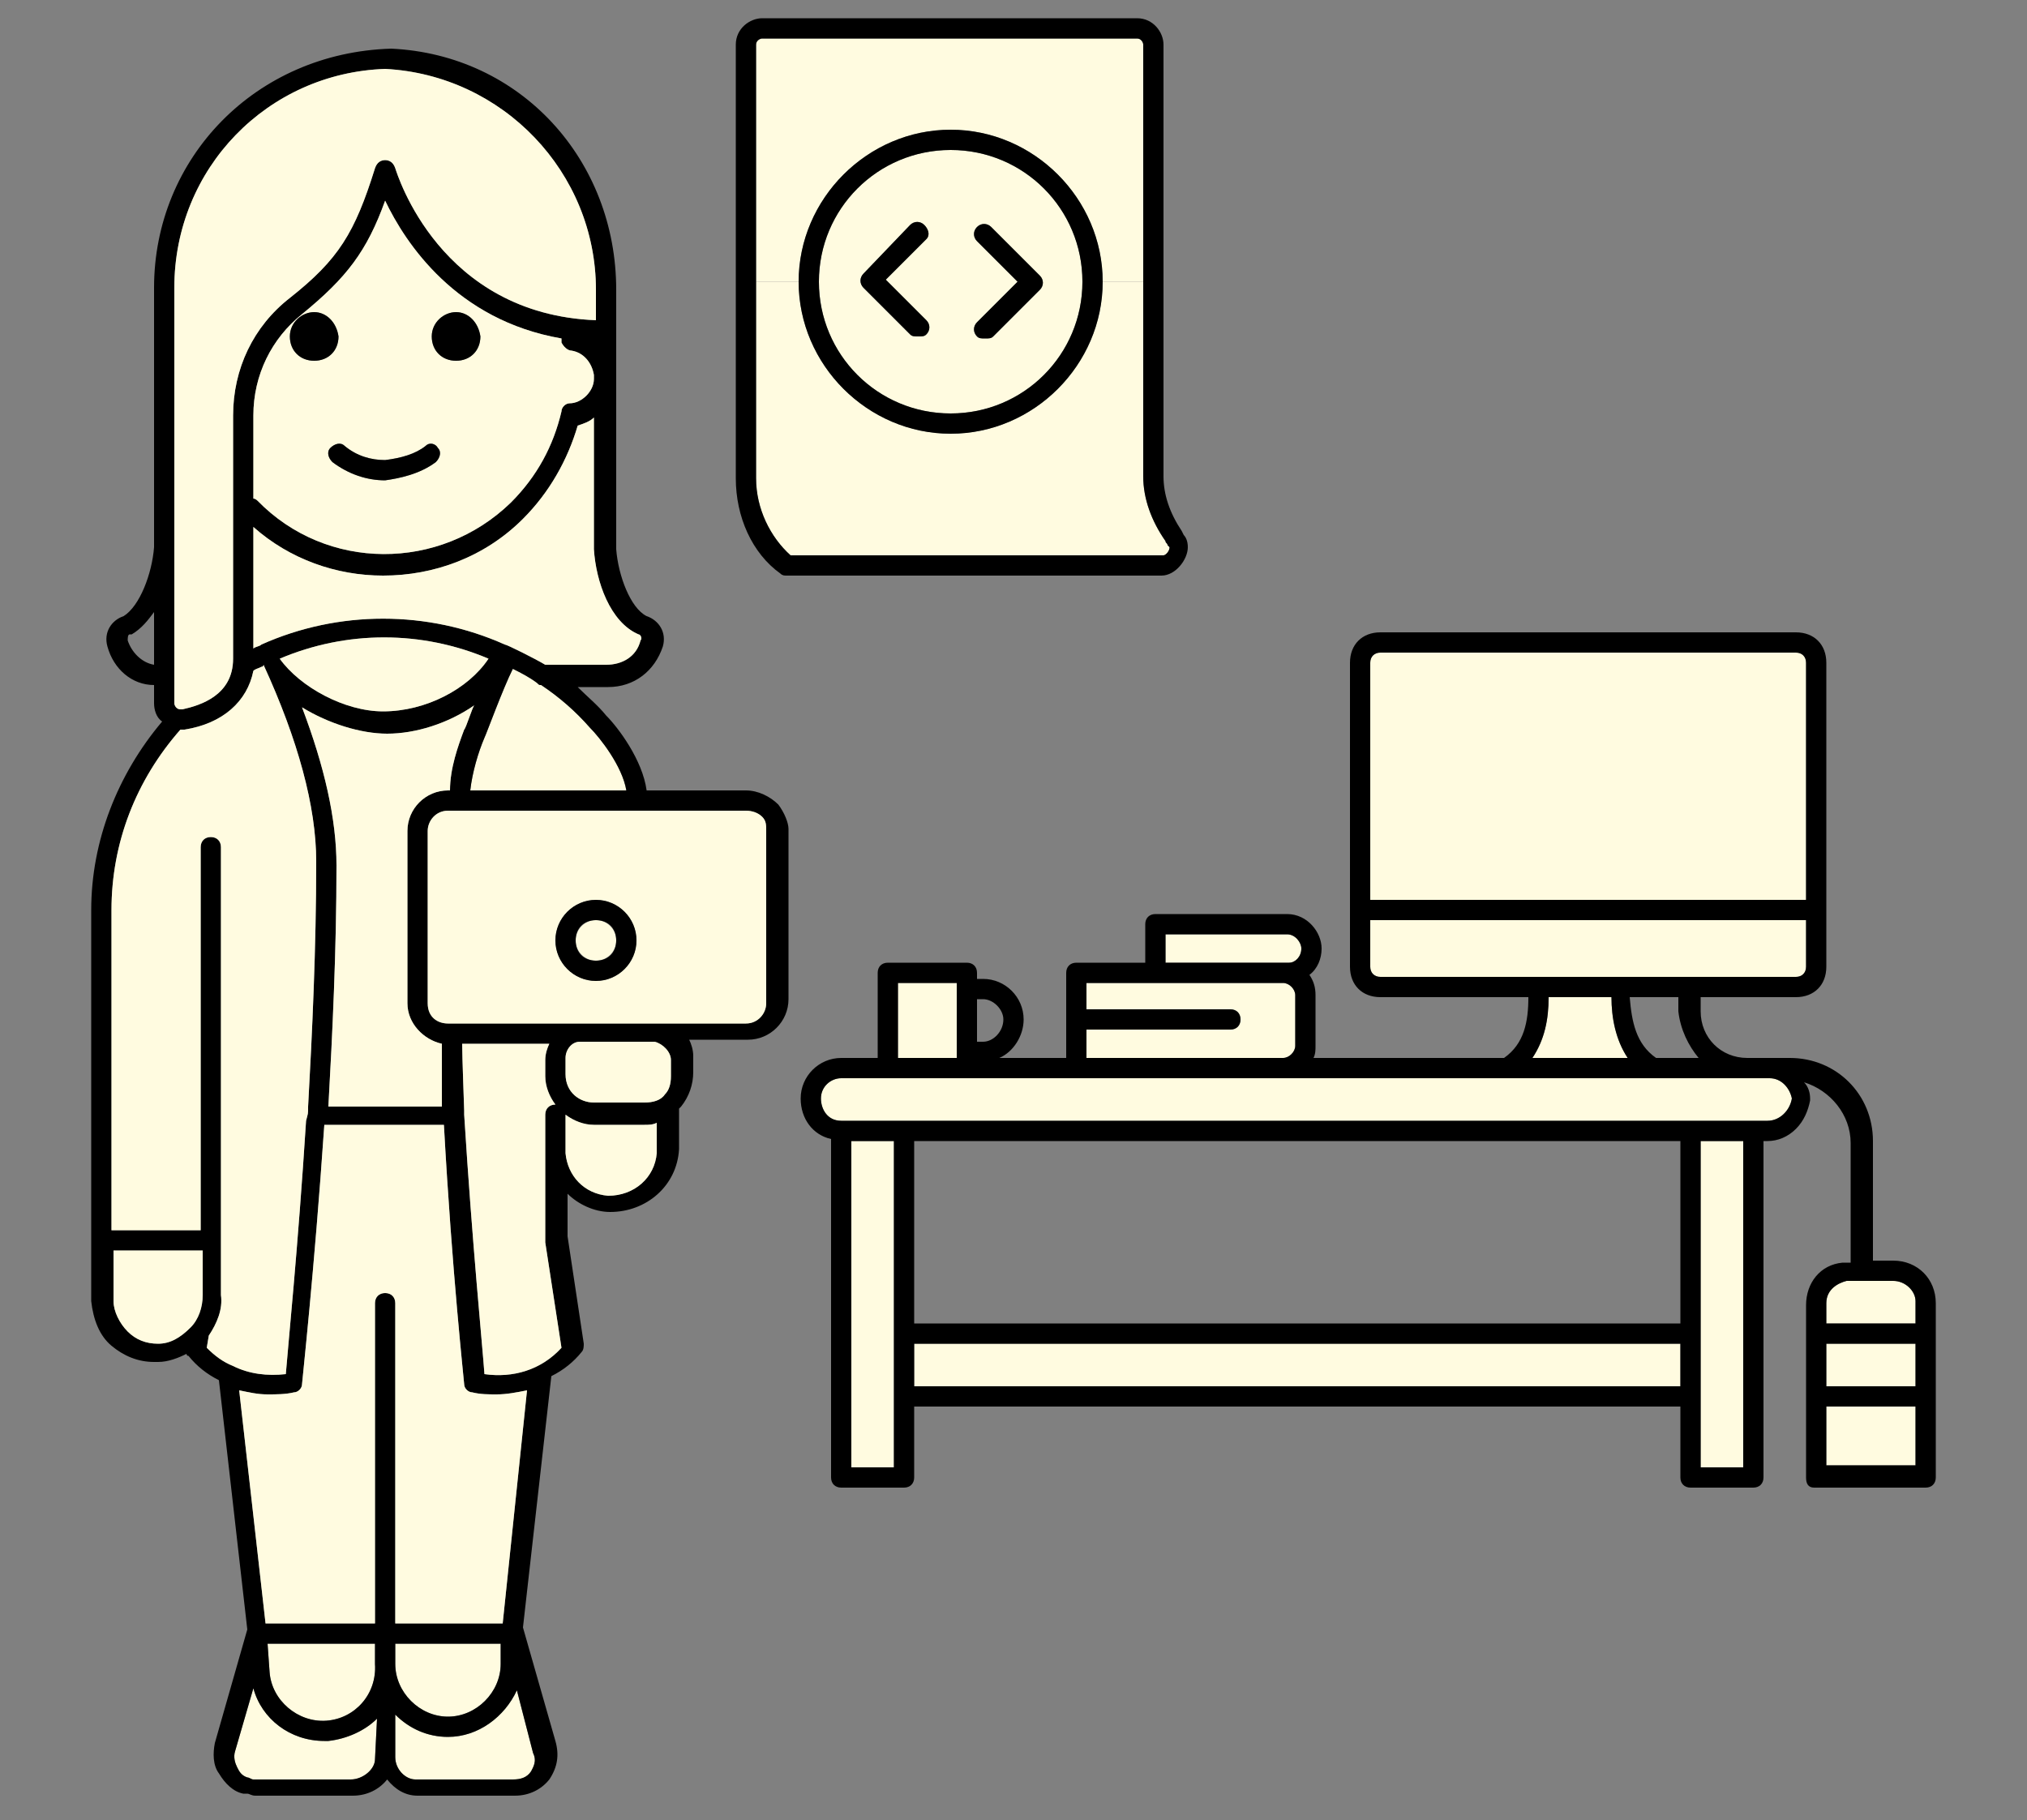 <svg version="1.1" id="Line" xmlns="http://www.w3.org/2000/svg" xmlns:xlink="http://www.w3.org/1999/xlink" x="0px" y="0px"
	 viewBox="0 0 100 89.8" style="enable-background:new 0 0 100 89.8;" xml:space="preserve">
<rect x="0" y="0" width="100" height="89.8" fill="#808080" stroke="none"/>
<style type="text/css">
	.st0{fill:#FFFBE0;}
</style>
<g id="XMLID_1_">
	<g>
		<polygon class="st0" points="86,56.3 86,72.4 83.9,72.4 83.9,68.9 83.9,65.8 83.9,56.3 		"/>
		<path class="st0" d="M30.9,39h-7.7c0.1-0.9,0.4-1.9,0.7-2.6c0.1-0.2,0.9-2.4,1.4-3.4c0.4,0.2,0.8,0.4,1.2,0.7
			c0.1,0.1,0.1,0.1,0.2,0.1c0.9,0.6,1.7,1.3,2.4,2.1C29.6,36.4,30.7,37.8,30.9,39z"/>
		<path class="st0" d="M94.5,64.2v1.1h-4.4v-1c0-0.7,0.6-1,1-1.1h2.3C94,63.2,94.5,63.7,94.5,64.2z"/>
		<rect x="90.1" y="66.3" class="st0" width="4.4" height="2.1"/>
		<rect x="90.1" y="69.4" class="st0" width="4.4" height="2.9"/>
		<rect x="45.1" y="66.3" class="st0" width="37.8" height="2.1"/>
		<polygon class="st0" points="44.1,68.9 44.1,72.4 42,72.4 42,56.3 44.1,56.3 44.1,65.8 		"/>
		<polygon class="st0" points="47.2,51.9 47.2,52.2 44.3,52.2 44.3,48.5 47.2,48.5 47.2,48.8 		"/>
		<path class="st0" d="M64.2,46.8c0,0.4-0.3,0.7-0.6,0.7h-0.3h-5.8v-1.4h6C63.9,46.1,64.2,46.5,64.2,46.8z"/>
		<path class="st0" d="M63.9,49.1v2.5c0,0.3-0.3,0.6-0.6,0.6h-9.7v-1.4h7.1c0.3,0,0.5-0.2,0.5-0.5s-0.2-0.5-0.5-0.5h-7.1v-1.3H57
			h6.3C63.6,48.5,63.9,48.8,63.9,49.1z"/>
		<path class="st0" d="M87.3,53.2c0.6,0,1,0.5,1.1,1c-0.1,0.6-0.6,1.1-1.2,1.1h-0.7h-3.1H44.6h-3.1c-0.7,0-1-0.6-1-1.1
			c0-0.6,0.5-1,1-1h2.3h3.9h5.4h10.2h11.1h7.2h4.6H87.3z"/>
		<path class="st0" d="M80.3,52.2h-4.7c0.6-0.9,0.8-1.9,0.8-3h3.1C79.5,50.2,79.7,51.3,80.3,52.2z"/>
		<path class="st0" d="M89.1,45.4v2.3c0,0.3-0.2,0.5-0.5,0.5H68.1c-0.3,0-0.5-0.2-0.5-0.5v-2.3H89.1z"/>
		<path class="st0" d="M89.1,32.7v11.7H67.6V32.7c0-0.3,0.2-0.5,0.5-0.5h20.5C88.9,32.2,89.1,32.4,89.1,32.7z"/>
		<path class="st0" d="M56.4,2.2v11.7h-2c0-4.1-3.4-7.5-7.5-7.5s-7.5,3.4-7.5,7.5h-2.1V2.2c0-0.2,0.2-0.3,0.3-0.3h18.5
			C56.3,1.9,56.4,2.1,56.4,2.2z"/>
		<path class="st0" d="M57.6,26.9l0.1,0.1c0,0.2-0.2,0.4-0.3,0.4h-18H39c-1-0.9-1.7-2.3-1.7-3.8v-9.7h2.1c0,4.1,3.4,7.5,7.5,7.5
			s7.5-3.4,7.5-7.5h2v9.6c0,1.1,0.4,2.2,1.1,3.2C57.5,26.8,57.6,26.8,57.6,26.9z"/>
		<path class="st0" d="M46.9,7.4c3.6,0,6.5,2.9,6.5,6.5s-2.9,6.5-6.5,6.5c-3.6,0-6.5-2.9-6.5-6.5S43.3,7.4,46.9,7.4z M51.3,14.3
			c0.2-0.2,0.2-0.5,0-0.7l-2.4-2.4c-0.2-0.2-0.5-0.2-0.7,0s-0.2,0.5,0,0.7l2,2l-2,2c-0.2,0.2-0.2,0.5,0,0.7c0.1,0.1,0.2,0.1,0.4,0.1
			c0.2,0,0.3,0,0.4-0.1L51.3,14.3z M45.7,16.5c0.2-0.2,0.2-0.5,0-0.7l-2-2l2-2c0.2-0.2,0.1-0.5-0.1-0.7c-0.2-0.2-0.5-0.2-0.7,0
			l-2.3,2.4c-0.2,0.2-0.2,0.5,0,0.7l2.3,2.3c0.1,0.1,0.2,0.1,0.4,0.1S45.6,16.6,45.7,16.5z"/>
		<path class="st0" d="M26.3,86.5c0.2,0.4,0,0.7-0.1,0.9c-0.2,0.3-0.5,0.4-0.9,0.4h-4.8c-0.5,0-1-0.5-1-1.1v-2.1
			c0.7,0.7,1.6,1.1,2.6,1.1c1.5,0,2.8-1,3.4-2.3L26.3,86.5z"/>
		<path class="st0" d="M18.6,84.8l-0.1,2c0,0.5-0.6,1-1.2,1h-4.8c-0.1,0-0.2-0.1-0.3-0.1c-0.3-0.1-0.4-0.3-0.5-0.5
			c-0.1-0.2-0.2-0.5-0.1-0.8l0.9-3.1c0.4,1.5,1.8,2.6,3.5,2.6c0.1,0,0.1,0,0.2,0C17.1,85.8,18,85.4,18.6,84.8z"/>
		<path class="st0" d="M24.7,81.1v1c0,1.4-1.2,2.6-2.6,2.6s-2.6-1.2-2.6-2.6v-1H24.7z"/>
		<path class="st0" d="M18.5,82.1c0.1,1.5-1,2.7-2.4,2.8s-2.7-1-2.8-2.4l-0.1-1.4h5.3V82.1z"/>
		<circle class="st0" cx="29.4" cy="46.4" r="1"/>
		<path d="M95.5,69v3.9c0,0.3-0.2,0.5-0.5,0.5h-5.5c-0.3,0-0.4-0.2-0.4-0.5V69v-3.1v-1.5c0-1.1,0.7-2,1.8-2.1h0.4v-5.9
			c0-1.4-1-2.6-2.3-3c0.2,0.2,0.3,0.5,0.3,0.8v0.1c-0.1,0.5-0.3,1-0.7,1.4c-0.4,0.4-0.9,0.6-1.4,0.6H87v16.6c0,0.3-0.2,0.5-0.5,0.5
			h-3.1c-0.3,0-0.5-0.2-0.5-0.5v-3.5H45.1v3.5c0,0.3-0.2,0.5-0.5,0.5h-3.1c-0.3,0-0.5-0.2-0.5-0.5V56.2c-0.9-0.2-1.5-1-1.5-2
			c0-1.1,0.9-2,2-2h1.8V48c0-0.3,0.2-0.5,0.5-0.5h3.9c0.3,0,0.5,0.2,0.5,0.5v0.3h0.3c1.1,0,2,0.9,2,2c0,0.8-0.5,1.6-1.2,1.9h3.3V48
			c0-0.3,0.2-0.5,0.5-0.5h3.4v-1.9c0-0.3,0.2-0.5,0.5-0.5h6.5c1,0,1.7,0.9,1.7,1.7c0,0.5-0.2,1-0.6,1.3c0.2,0.3,0.3,0.6,0.3,1v2.5
			c0,0.2,0,0.4-0.1,0.6h9.4c1-0.7,1.2-1.8,1.2-3h-7.3c-0.9,0-1.5-0.6-1.5-1.5v-2.8V32.7c0-0.9,0.6-1.5,1.5-1.5h20.5
			c0.9,0,1.5,0.6,1.5,1.5v12.2v2.8c0,0.9-0.6,1.5-1.5,1.5h-4.7v0.7c0,1.3,1,2.3,2.3,2.3h1.1h1c2.3,0,4.1,1.8,4.1,4.1v5.9h1
			c1.2,0,2.1,0.9,2.1,2.1v1.6V69z M94.5,72.3v-2.9h-4.4v2.9H94.5z M94.5,68.4v-2.1h-4.4v2.1H94.5z M94.5,65.3v-1.1
			c0-0.5-0.5-1-1.1-1h-2.3c-0.4,0.1-1,0.4-1,1.1v1H94.5z M89.1,47.7v-2.3H67.6v2.3c0,0.3,0.2,0.5,0.5,0.5h20.5
			C88.9,48.2,89.1,48,89.1,47.7z M89.1,44.4V32.7c0-0.3-0.2-0.5-0.5-0.5H68.1c-0.3,0-0.5,0.2-0.5,0.5v11.7H89.1z M88.4,54.2
			c-0.1-0.5-0.5-1-1.1-1h-1.1h-4.6h-7.2H63.3H53.1h-5.4h-3.9h-2.3c-0.5,0-1,0.4-1,1c0,0.5,0.3,1.1,1,1.1h3.1h38.8h3.1h0.7
			C87.8,55.3,88.3,54.8,88.4,54.2z M86,72.4V56.3h-2.1v9.5v3.1v3.5H86z M81.7,52.2h2.1c-0.5-0.6-0.9-1.4-1-2.3v-0.7h-2.4
			C80.5,50.4,80.7,51.5,81.7,52.2z M82.9,68.4v-2.1H45.1v2.1H82.9z M82.9,65.3v-9H45.1v9H82.9z M75.6,52.2h4.7c-0.6-0.9-0.8-2-0.8-3
			h-3.1C76.4,50.3,76.2,51.3,75.6,52.2z M63.9,51.6v-2.5c0-0.3-0.3-0.6-0.6-0.6H57h-3.4v1.3h7.1c0.3,0,0.5,0.2,0.5,0.5
			s-0.2,0.5-0.5,0.5h-7.1v1.4h9.7C63.6,52.2,63.9,51.9,63.9,51.6z M63.6,47.5c0.3,0,0.6-0.3,0.6-0.7c0-0.3-0.3-0.7-0.7-0.7h-6v1.4
			h5.8H63.6z M49.5,50.3c0-0.5-0.5-1-1-1h-0.3v2.1h0.3C49,51.4,49.5,50.9,49.5,50.3z M47.2,52.2v-0.3v-3.1v-0.3h-2.9v3.7H47.2z
			 M44.1,72.4v-3.5v-3.1v-9.5H42v16.1H44.1z"/>
		<path d="M58.4,26.4c0.1,0.1,0.2,0.3,0.2,0.6c0,0.6-0.6,1.4-1.3,1.4h-18h-0.5c-0.1,0-0.2,0-0.3-0.1c-1.4-1-2.2-2.8-2.2-4.7V2.2
			c0-0.8,0.7-1.3,1.3-1.3h18.5c0.8,0,1.3,0.7,1.3,1.3v21.3c0,0.9,0.3,1.8,0.9,2.7L58.4,26.4z M57.7,27l-0.1-0.1
			c0-0.1-0.1-0.1-0.1-0.2c-0.7-1-1.1-2.1-1.1-3.2v-9.6V2.2c0-0.1-0.1-0.3-0.3-0.3H37.6c-0.1,0-0.3,0.1-0.3,0.3v11.7v9.7
			c0,1.5,0.7,2.9,1.7,3.8h0.4h18C57.5,27.4,57.7,27.2,57.7,27z"/>
		<path d="M46.9,6.4c4.1,0,7.5,3.4,7.5,7.5s-3.4,7.5-7.5,7.5s-7.5-3.4-7.5-7.5S42.8,6.4,46.9,6.4z M53.4,13.9c0-3.6-2.9-6.5-6.5-6.5
			c-3.6,0-6.5,2.9-6.5,6.5s2.9,6.5,6.5,6.5C50.5,20.4,53.4,17.5,53.4,13.9z"/>
		<path d="M51.3,13.6c0.2,0.2,0.2,0.5,0,0.7L49,16.6c-0.1,0.1-0.2,0.1-0.4,0.1c-0.2,0-0.3,0-0.4-0.1c-0.2-0.2-0.2-0.5,0-0.7l2-2
			l-2-2c-0.2-0.2-0.2-0.5,0-0.7s0.5-0.2,0.7,0L51.3,13.6z"/>
		<path d="M45.7,15.8c0.2,0.2,0.2,0.5,0,0.7c-0.1,0.1-0.2,0.1-0.4,0.1s-0.3,0-0.4-0.1l-2.3-2.3c-0.2-0.2-0.2-0.5,0-0.7l2.3-2.4
			c0.2-0.2,0.5-0.2,0.7,0c0.2,0.2,0.3,0.5,0.1,0.7l-2,2L45.7,15.8z"/>
		<path d="M38.9,40.9v8.4c0,1.1-0.9,2-2,2H34c0.1,0.2,0.2,0.5,0.2,0.8v0.8c0,0.6-0.2,1.2-0.6,1.7l-0.1,0.1v2
			c-0.1,1.8-1.6,3.1-3.4,3.1c-0.8,0-1.6-0.4-2.1-0.9V61l0.8,5.3c0,0.1,0,0.3-0.1,0.4c-0.4,0.5-0.9,0.9-1.5,1.2l-1.4,12.4l1.6,5.6
			c0.2,0.7,0.1,1.3-0.3,1.9c-0.4,0.5-1,0.8-1.7,0.8h-4.8c-0.6,0-1.1-0.3-1.5-0.8c-0.4,0.5-1,0.8-1.7,0.8h-4.8
			c-0.2,0-0.3-0.1-0.4-0.1c-0.1,0-0.2,0-0.2,0c-0.5-0.1-0.9-0.5-1.2-1c-0.3-0.4-0.3-1-0.2-1.5l1.6-5.6l-1.4-12.3
			c-0.6-0.3-1.1-0.7-1.5-1.2c-0.1,0-0.1-0.1-0.1-0.1c-0.4,0.2-0.9,0.4-1.4,0.4c-0.1,0-0.1,0-0.2,0c-0.8,0-1.5-0.3-2.1-0.8
			s-0.9-1.3-1-2.2v-3V44.9c0-3.4,1.3-6.7,3.5-9.3c-0.3-0.2-0.4-0.6-0.4-0.9v-0.9c-1.1,0-2-0.8-2.3-1.9c-0.2-0.7,0.2-1.3,0.8-1.5
			c0.8-0.5,1.4-2.1,1.5-3.4V14.2c0-6.4,5-11.6,11.7-11.8c6.4,0.3,11.1,5.5,11.1,11.9v12.8c0.1,1.3,0.7,2.9,1.5,3.3
			c0.6,0.2,1,0.8,0.8,1.5c-0.4,1.2-1.4,2-2.7,2h-1.5c0.5,0.5,1,0.9,1.4,1.4c0.6,0.6,1.8,2.2,2,3.7h4.9c0.6,0,1.2,0.3,1.6,0.7
			C38.7,40.1,38.9,40.6,38.9,40.9z M37.8,49.5V41c0-0.3,0-0.5-0.2-0.7c-0.2-0.2-0.5-0.3-0.8-0.3H22.1c-0.6,0-1,0.5-1,1v8.5
			c0,0.7,0.5,1,1,1h6.5h3.7h4.5C37.4,50.5,37.8,50,37.8,49.5z M33.1,53.1v-0.8c0-0.4-0.4-0.8-0.8-0.9h-3.7c-0.4,0-0.7,0.4-0.7,0.8
			V53c0,0.9,0.7,1.4,1.4,1.4h2.5c0.4,0,0.8-0.1,1-0.4C33,53.8,33.1,53.5,33.1,53.1z M32.4,56.9v-1.5c-0.2,0.1-0.4,0.1-0.6,0.1h-2.5
			c-0.5,0-1-0.2-1.4-0.5v1.9c0.1,1.1,0.9,2,2.1,2.1C31.3,59,32.3,58.1,32.4,56.9z M31.6,31.6c0.1-0.1,0-0.3-0.1-0.3
			c-1.4-0.6-2.1-2.6-2.2-4.2v-6.5c-0.2,0.2-0.5,0.3-0.8,0.4c-0.5,1.7-1.4,3.3-2.7,4.6c-1.9,1.9-4.4,2.8-6.9,2.8
			c-2.3,0-4.6-0.8-6.4-2.4v6c0.1-0.1,0.3-0.1,0.4-0.2c3.8-1.7,8.2-1.7,12,0c0.1,0,1.5,0.7,2,1h3C30.7,32.8,31.4,32.4,31.6,31.6z
			 M23.2,39h7.7c-0.2-1.2-1.3-2.6-1.8-3.1c-0.7-0.8-1.5-1.5-2.4-2.1c-0.1,0-0.1,0-0.2-0.1c-0.4-0.3-0.8-0.5-1.2-0.7
			c-0.5,1-1.3,3.2-1.4,3.4C23.6,37.1,23.3,38.1,23.2,39z M29.4,15.8v-1.5c0-5.8-4.6-10.6-10.4-10.9C13.2,3.6,8.6,8.3,8.6,14.2v2V27
			v7.7c0,0.1,0.1,0.3,0.3,0.3H9c0.9-0.2,2.5-0.7,2.5-2.5v-12c0-2.3,1-4.4,2.8-5.8c2.4-1.9,3.2-3.2,4.2-6.4C18.6,8,18.8,7.9,19,7.9
			s0.4,0.1,0.5,0.4S21.7,15.5,29.4,15.8z M29.3,18.7v-0.2c-0.1-0.6-0.5-1.1-1.1-1.2c-0.2,0-0.4-0.2-0.5-0.4v-0.2
			C22.5,15.8,20,12,19,9.9c-0.9,2.5-1.9,3.8-4.1,5.6c-1.5,1.2-2.4,3-2.4,5v4.1c0.1,0,0.2,0.1,0.2,0.1c3.4,3.5,9,3.5,12.5,0.1
			c1.3-1.3,2.1-2.8,2.5-4.5c0-0.2,0.2-0.4,0.4-0.4C28.7,19.9,29.3,19.3,29.3,18.7z M27.7,66.5l-0.8-5.2v-4.4V55
			c0-0.3,0.2-0.5,0.5-0.5c-0.3-0.4-0.5-0.9-0.5-1.4v-0.8c0-0.3,0.1-0.6,0.2-0.8h-4.3c0,0.6,0.1,3.2,0.1,3.3v0.1V55
			c0.4,6.4,0.9,11.4,1,12.8C25.3,68,26.7,67.6,27.7,66.5z M26.2,87.4c0.1-0.2,0.3-0.5,0.1-0.9l-0.8-3.1c-0.6,1.3-1.9,2.3-3.4,2.3
			c-1,0-1.9-0.4-2.6-1.1v2.1c0,0.6,0.5,1.1,1,1.1h4.8C25.7,87.8,26,87.7,26.2,87.4z M24.8,80.1L26,68.6c-0.5,0.1-1,0.2-1.5,0.2
			c-0.4,0-0.8,0-1.2-0.1c-0.2,0-0.4-0.2-0.4-0.4c0-0.1-0.6-5.5-1-12.8H16c-0.5,7.3-1.1,12.7-1.1,12.8c0,0.2-0.2,0.4-0.4,0.4
			c-0.4,0.1-0.9,0.1-1.3,0.1c-0.5,0-0.9-0.1-1.4-0.2l1.3,11.5h5.4V64.3c0-0.3,0.2-0.5,0.5-0.5s0.5,0.2,0.5,0.5v15.8H24.8z
			 M24.7,82.1v-1h-5.2v1c0,1.4,1.2,2.6,2.6,2.6S24.7,83.5,24.7,82.1z M22.9,36c0.1-0.1,0.4-1.1,0.5-1.2c-1.3,0.9-2.9,1.4-4.3,1.4
			c-1.3,0-2.9-0.5-4.2-1.3c1.1,2.9,1.7,5.5,1.7,7.8c0,4.2-0.2,8.3-0.4,11.9h5.6c0-1.4,0-2.5,0-3.1c-0.9-0.2-1.7-1-1.7-2V41
			c0-1.1,0.9-2,2-2h0.1C22.2,37.9,22.6,36.8,22.9,36z M18.9,35.1c2.1,0,4.2-1.1,5.2-2.6c-3.3-1.4-7-1.4-10.3,0
			C14.8,33.9,17,35.1,18.9,35.1z M18.5,86.8l0.1-2c-0.6,0.6-1.5,1-2.4,1.1c-0.1,0-0.1,0-0.2,0c-1.7,0-3.1-1.1-3.5-2.6l-0.9,3.1
			c-0.1,0.3,0,0.6,0.1,0.8c0.1,0.2,0.2,0.4,0.5,0.5c0.1,0,0.2,0.1,0.3,0.1h4.8C17.9,87.8,18.5,87.3,18.5,86.8z M16.1,84.9
			c1.4-0.1,2.5-1.3,2.4-2.8v-1h-5.3l0.1,1.4C13.4,83.9,14.7,85,16.1,84.9z M15.2,54.6c0.2-3.6,0.4-7.8,0.4-12.1c0-2.7-0.9-6-2.6-9.7
			c0,0.1-0.1,0.1-0.1,0.1c-0.2,0.1-0.3,0.1-0.4,0.2c-0.3,1.5-1.5,2.6-3.4,2.9H8.9c-2.2,2.5-3.4,5.6-3.4,8.9v15.8h4.4V55V41.8
			c0-0.3,0.2-0.5,0.5-0.5c0.3,0,0.5,0.2,0.5,0.5V55v6.2v2.7c0.1,0.7-0.2,1.4-0.6,2l-0.1,0.6c0.4,0.4,0.8,0.7,1.3,0.9
			c0.8,0.4,1.7,0.5,2.6,0.4c0.1-1.3,0.6-6.2,1-12.5C15.2,54.9,15.2,55,15.2,54.6z M10,63.9v-2.2H5.6v2.5c0,0.5,0.3,1.1,0.7,1.5
			c0.4,0.4,0.9,0.6,1.5,0.6c0.6,0,1.1-0.3,1.6-0.8C9.8,65.1,10,64.5,10,63.9z M7.6,32.8v-2.6C7.3,30.6,7,31,6.5,31.3H6.4
			c-0.1,0-0.1,0.2-0.1,0.3C6.5,32.2,7,32.7,7.6,32.8z"/>
		<path class="st0" d="M37.8,41v8.5c0,0.5-0.4,1-1,1h-4.5h-3.7h-6.5c-0.5,0-1-0.3-1-1V41c0-0.5,0.4-1,1-1h14.7
			c0.3,0,0.6,0.1,0.8,0.3C37.8,40.5,37.8,40.7,37.8,41z M31.4,46.4c0-1.1-0.9-2-2-2s-2,0.9-2,2c0,1.1,0.9,2,2,2S31.4,47.5,31.4,46.4
			z"/>
		<path class="st0" d="M33.1,52.3v0.8c0,0.4-0.1,0.7-0.3,0.9c-0.2,0.3-0.6,0.4-1,0.4h-2.5c-0.7,0-1.4-0.5-1.4-1.4v-0.8
			c0-0.4,0.3-0.8,0.7-0.8h3.7C32.7,51.5,33.1,51.9,33.1,52.3z"/>
		<path class="st0" d="M32.4,55.4v1.5C32.3,58.1,31.3,59,30,59c-1.2-0.1-2-1-2.1-2.1V55c0.4,0.3,0.9,0.5,1.4,0.5h2.5
			C32,55.5,32.2,55.5,32.4,55.4z"/>
		<path class="st0" d="M31.5,31.3c0.1,0,0.2,0.2,0.1,0.3c-0.2,0.8-0.9,1.2-1.7,1.2h-3c-0.5-0.3-1.9-1-2-1c-3.8-1.7-8.2-1.7-12,0
			c-0.1,0.1-0.3,0.1-0.4,0.2v-6c1.8,1.6,4.1,2.4,6.4,2.4c2.5,0,5-0.9,6.9-2.8c1.3-1.3,2.2-2.9,2.7-4.6c0.3-0.1,0.6-0.2,0.8-0.4v6.5
			C29.4,28.7,30.1,30.7,31.5,31.3z"/>
		<path d="M29.4,44.4c1.1,0,2,0.9,2,2c0,1.1-0.9,2-2,2s-2-0.9-2-2C27.4,45.3,28.3,44.4,29.4,44.4z M30.4,46.4c0-0.6-0.4-1-1-1
			s-1,0.4-1,1c0,0.6,0.4,1,1,1S30.4,47,30.4,46.4z"/>
		<path class="st0" d="M29.4,14.3v1.5c-7.7-0.3-9.8-7.2-9.9-7.5S19.2,7.9,19,7.9S18.6,8,18.5,8.3c-1,3.2-1.8,4.5-4.2,6.4
			c-1.8,1.4-2.8,3.5-2.8,5.8v12c0,1.8-1.6,2.3-2.5,2.5H8.9c-0.2,0-0.3-0.2-0.3-0.3V27V16.2v-2C8.6,8.3,13.2,3.6,19,3.4
			C24.8,3.7,29.4,8.5,29.4,14.3z"/>
		<path class="st0" d="M29.3,18.5v0.2c0,0.6-0.6,1.2-1.2,1.2c-0.2,0-0.4,0.2-0.4,0.4c-0.4,1.7-1.2,3.2-2.5,4.5
			c-3.5,3.4-9.1,3.4-12.5-0.1c0,0-0.1-0.1-0.2-0.1v-4.1c0-2,0.9-3.8,2.4-5c2.2-1.8,3.2-3.1,4.1-5.6c1,2.1,3.5,5.9,8.7,6.8v0.2
			c0.1,0.2,0.3,0.4,0.5,0.4C28.8,17.4,29.2,17.9,29.3,18.5z M22.5,17.8c0.7,0,1.2-0.5,1.2-1.2c-0.1-0.7-0.6-1.2-1.2-1.2
			s-1.2,0.5-1.2,1.2C21.3,17.3,21.8,17.8,22.5,17.8z M21.5,22.8c0.2-0.2,0.3-0.5,0.1-0.7c-0.1-0.2-0.4-0.3-0.6-0.1
			c-0.5,0.4-1.2,0.6-2,0.7c-0.7,0-1.4-0.2-2-0.7c-0.2-0.2-0.5-0.1-0.7,0.1c-0.2,0.2-0.1,0.5,0.1,0.7c0.8,0.6,1.7,0.9,2.6,0.9
			C19.7,23.6,20.7,23.4,21.5,22.8z M15.5,17.8c0.7,0,1.2-0.5,1.2-1.2c-0.1-0.7-0.6-1.2-1.2-1.2s-1.2,0.5-1.2,1.2
			C14.3,17.3,14.8,17.8,15.5,17.8z"/>
		<path class="st0" d="M26.9,61.3l0.8,5.2c-1,1.1-2.4,1.5-3.8,1.3c-0.1-1.4-0.6-6.4-1-12.8v-0.1v-0.1c0-0.1-0.1-2.7-0.1-3.3h4.3
			c-0.1,0.2-0.2,0.5-0.2,0.8v0.8c0,0.5,0.2,1,0.5,1.4c-0.3,0-0.5,0.2-0.5,0.5v1.9V61.3z"/>
		<path class="st0" d="M26,68.6l-1.2,11.5h-5.3V64.3c0-0.3-0.2-0.5-0.5-0.5s-0.5,0.2-0.5,0.5v15.8h-5.4l-1.3-11.5
			c0.5,0.1,0.9,0.2,1.4,0.2c0.4,0,0.9,0,1.3-0.1c0.2,0,0.4-0.2,0.4-0.4c0-0.1,0.6-5.5,1.1-12.8h5.9c0.4,7.3,1,12.7,1,12.8
			c0,0.2,0.2,0.4,0.4,0.4c0.4,0.1,0.8,0.1,1.2,0.1C25,68.8,25.5,68.7,26,68.6z"/>
		<path class="st0" d="M23.4,34.8c-0.1,0.1-0.4,1.1-0.5,1.2c-0.3,0.8-0.7,1.9-0.7,3h-0.1c-1.1,0-2,0.9-2,2v8.5c0,1,0.8,1.8,1.7,2
			c0,0.6,0,1.7,0,3.1h-5.6c0.2-3.6,0.4-7.7,0.4-11.9c0-2.3-0.6-4.9-1.7-7.8c1.3,0.8,2.9,1.3,4.2,1.3C20.5,36.2,22.1,35.7,23.4,34.8z
			"/>
		<path d="M23.7,16.6c0,0.7-0.5,1.2-1.2,1.2s-1.2-0.5-1.2-1.2c0-0.7,0.6-1.2,1.2-1.2S23.6,15.9,23.7,16.6z"/>
		<path class="st0" d="M24.1,32.5c-1,1.5-3.1,2.6-5.2,2.6c-1.9,0-4.1-1.2-5.1-2.6C17.1,31.1,20.8,31.1,24.1,32.5z"/>
		<path d="M21.6,22.1c0.2,0.2,0.1,0.5-0.1,0.7c-0.8,0.6-1.8,0.8-2.5,0.9c-0.9,0-1.8-0.3-2.6-0.9c-0.2-0.2-0.3-0.5-0.1-0.7
			c0.2-0.2,0.5-0.3,0.7-0.1c0.6,0.5,1.3,0.7,2,0.7c0.8-0.1,1.5-0.3,2-0.7C21.2,21.8,21.5,21.9,21.6,22.1z"/>
		<path d="M16.7,16.6c0,0.7-0.5,1.2-1.2,1.2c-0.7,0-1.2-0.5-1.2-1.2c0-0.7,0.6-1.2,1.2-1.2S16.6,15.9,16.7,16.6z"/>
		<path class="st0" d="M15.6,42.5c0,4.3-0.2,8.5-0.4,12.1c0,0.4,0,0.3-0.1,0.7c-0.4,6.3-0.9,11.2-1,12.5c-0.9,0.1-1.8,0-2.6-0.4
			c-0.5-0.2-0.9-0.5-1.3-0.9l0.1-0.6c0.4-0.6,0.7-1.3,0.6-2v-2.7V55V41.8c0-0.3-0.2-0.5-0.5-0.5c-0.3,0-0.5,0.2-0.5,0.5V55v5.7H5.5
			V44.9c0-3.3,1.2-6.4,3.4-8.9h0.2c1.9-0.3,3.1-1.4,3.4-2.9c0.1-0.1,0.2-0.1,0.4-0.2c0,0,0.1,0,0.1-0.1
			C14.7,36.5,15.6,39.8,15.6,42.5z"/>
		<path class="st0" d="M10,61.7v2.2c0,0.6-0.2,1.2-0.6,1.6c-0.5,0.5-1,0.8-1.6,0.8c-0.6,0-1.1-0.2-1.5-0.6c-0.4-0.4-0.7-1-0.7-1.5
			v-2.5H10z"/>
	</g>
	<g>
	</g>
</g>
</svg>
